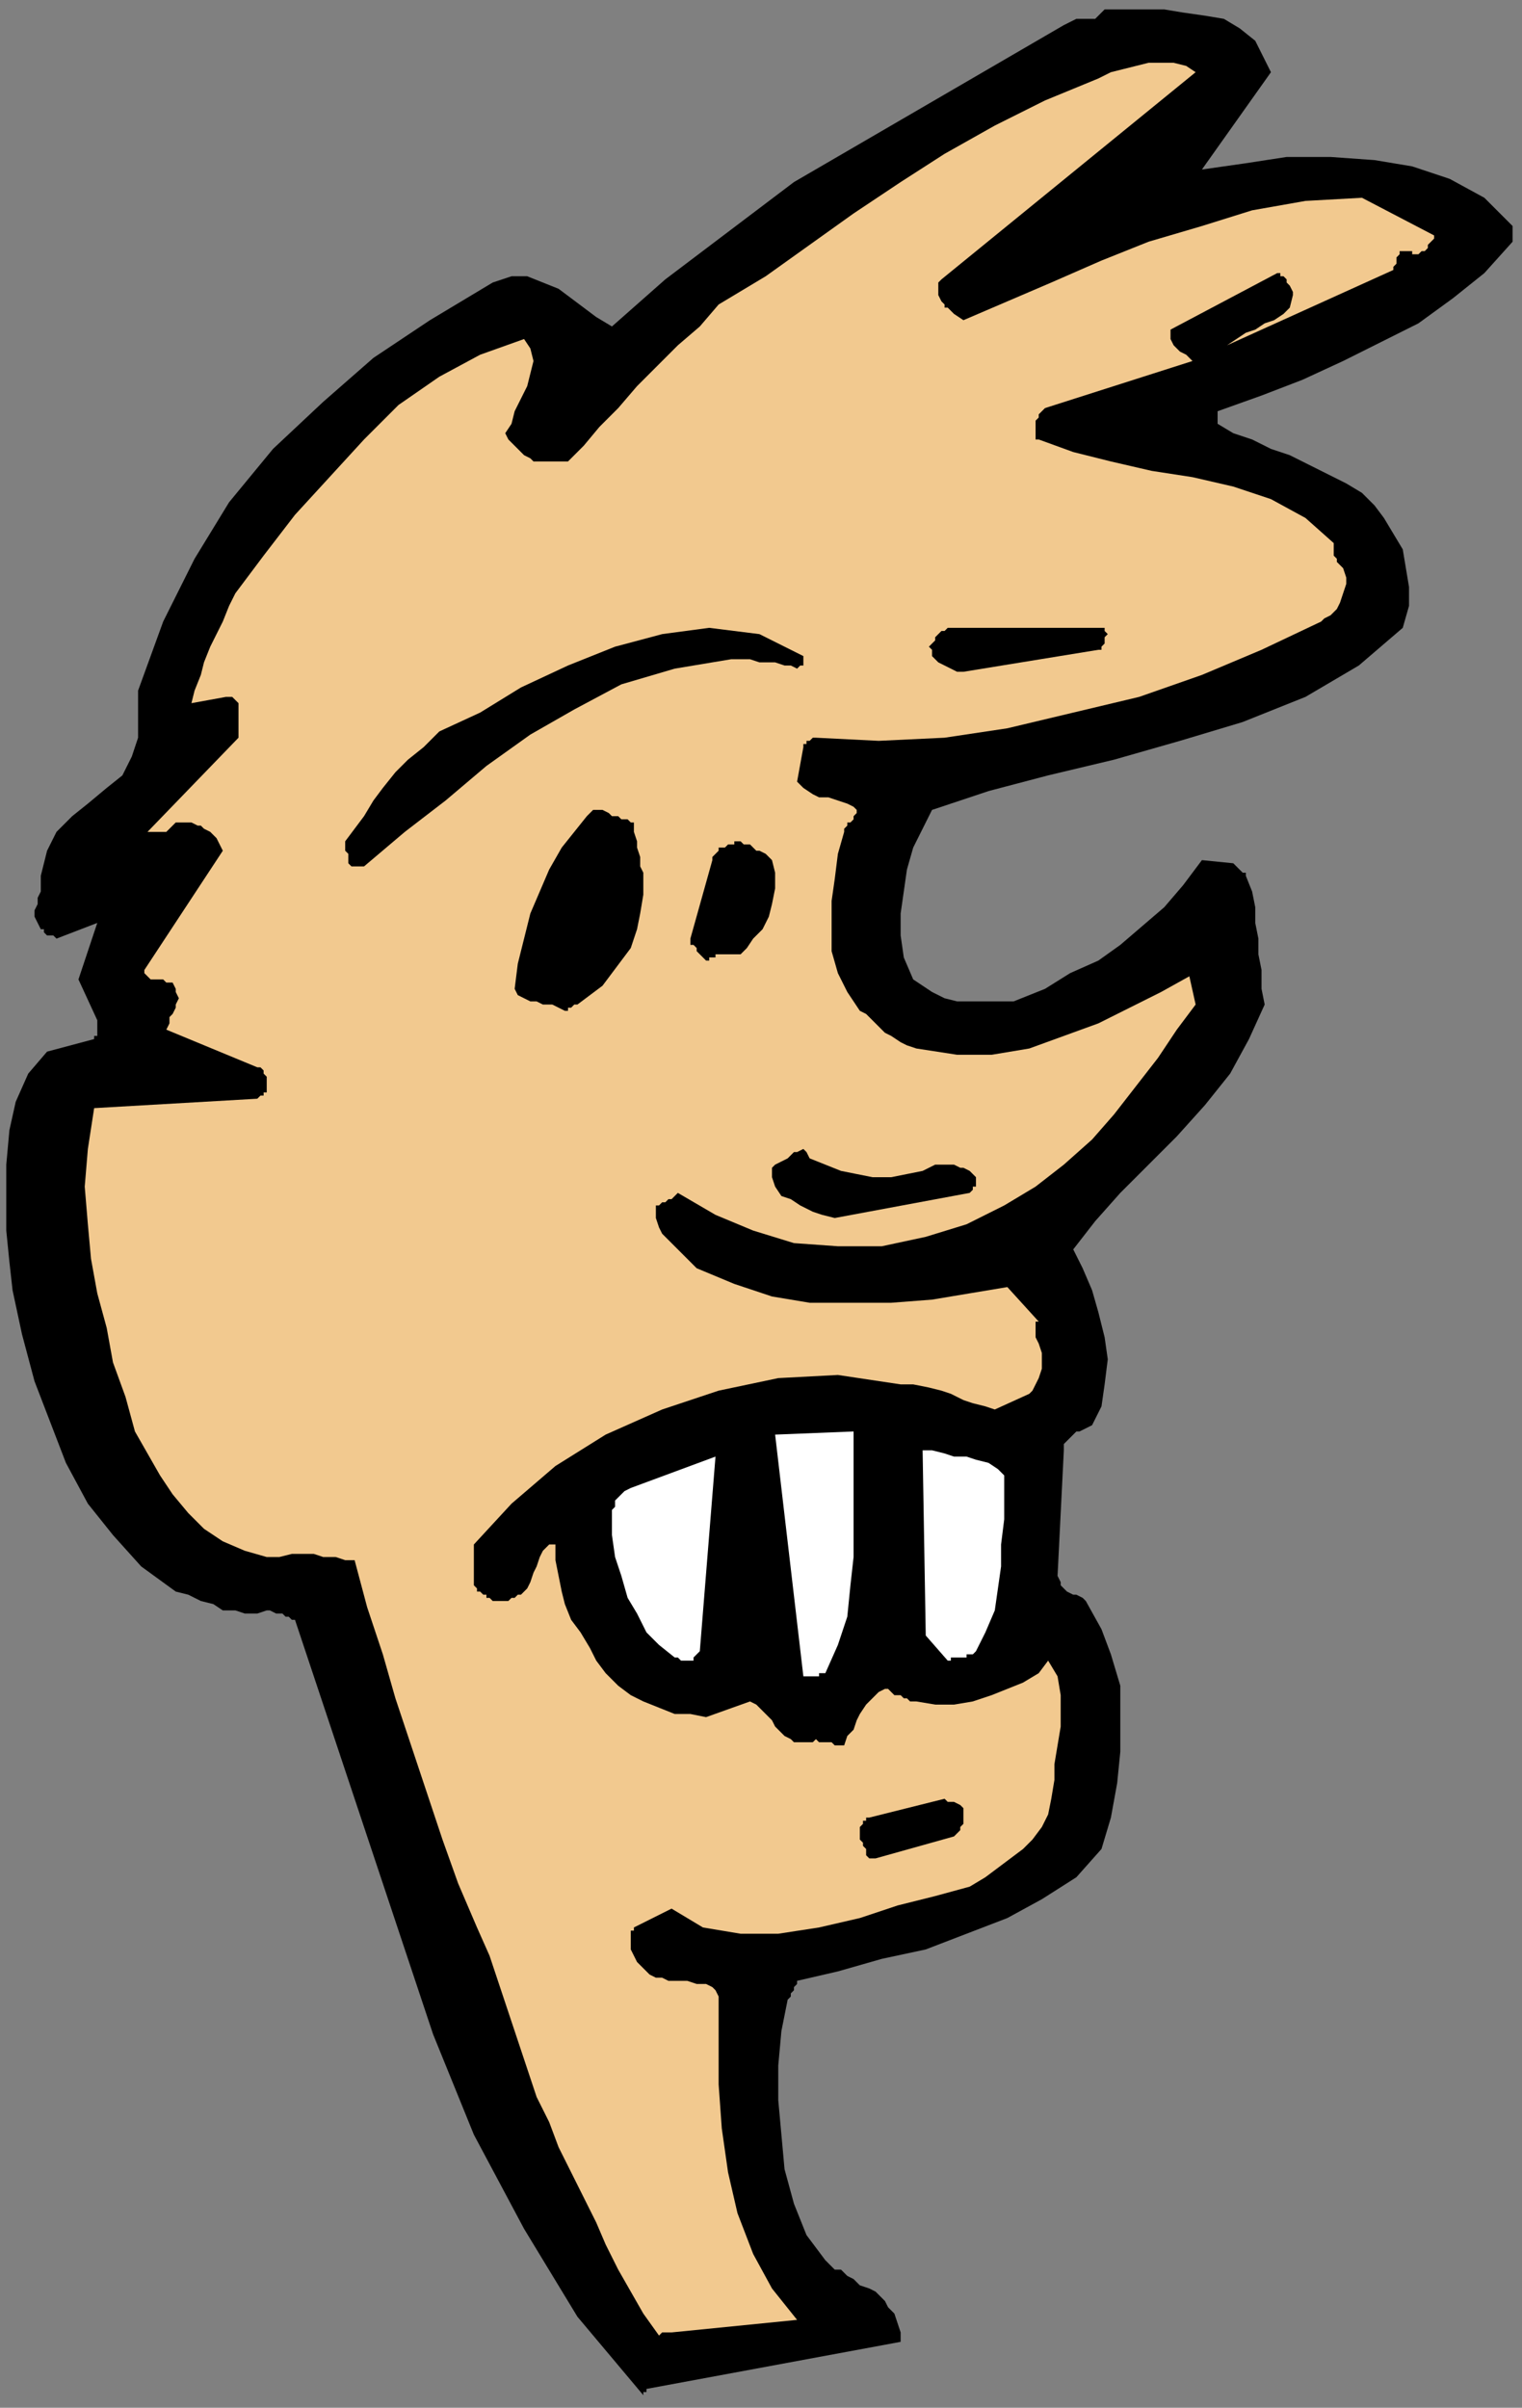 <?xml version="1.0" encoding="UTF-8" standalone="no"?>
<svg
   xmlns:dc="http://purl.org/dc/elements/1.1/"
   xmlns:cc="http://creativecommons.org/ns#"
   xmlns:rdf="http://www.w3.org/1999/02/22-rdf-syntax-ns#"
   xmlns:svg="http://www.w3.org/2000/svg"
   xmlns="http://www.w3.org/2000/svg"
   xmlns:sodipodi="http://sodipodi.sourceforge.net/DTD/sodipodi-0.dtd"
   xmlns:inkscape="http://www.inkscape.org/namespaces/inkscape"
   version="1.0"
   width="128.323mm"
   height="202.935mm"
   id="svg29"
   sodipodi:docname="CMEN180.WMF">
  <rect width="100%" height="100%" fill="#808080" stroke="none"/>
  <sodipodi:namedview
     pagecolor="#ffffff"
     bordercolor="#666666"
     borderopacity="1"
     objecttolerance="10"
     gridtolerance="10"
     guidetolerance="10"
     inkscape:pageopacity="0"
     inkscape:pageshadow="2"
     inkscape:window-width="640"
     inkscape:window-height="480"
     id="namedview31" />
  <defs
     id="defs3">
    <pattern
       id="WMFhbasepattern"
       patternUnits="userSpaceOnUse"
       width="6"
       height="6"
       x="0"
       y="0" />
  </defs>
  <path
     style="fill:none;stroke:none;"
     d="  M 0,0   L 484,0   L 484,766   L 0,766   z "
     id="path5" />
  <path
     style="fill:#000000;fill-rule:evenodd;fill-opacity:1;stroke:none;"
     d="  M 206,761   L 287,746   L 287,743   L 286,740   L 285,737   L 283,735   L 282,733   L 279,730   L 277,729   L 274,728   L 272,726   L 270,725   L 269,724   L 268,723   L 266,723   L 265,722   L 264,721   L 263,720   L 257,712   L 253,702   L 250,691   L 249,680   L 248,669   L 248,658   L 249,647   L 251,637   L 252,636   L 252,635   L 253,634   L 253,633   L 254,632   L 254,632   L 254,631   L 254,631   L 267,628   L 281,624   L 295,621   L 308,616   L 321,611   L 332,605   L 343,598   L 351,589   L 354,579   L 356,568   L 357,558   L 357,547   L 357,537   L 354,527   L 351,519   L 346,510   L 345,509   L 343,508   L 342,508   L 340,507   L 339,506   L 338,505   L 338,504   L 337,502   L 339,462   L 339,460   L 340,459   L 341,458   L 342,457   L 343,456   L 344,456   L 346,455   L 348,454   L 351,448   L 352,441   L 353,433   L 352,426   L 350,418   L 348,411   L 345,404   L 342,398   L 349,389   L 357,380   L 366,371   L 375,362   L 384,352   L 392,342   L 398,331   L 403,320   L 402,315   L 402,309   L 401,304   L 401,299   L 400,294   L 400,289   L 399,284   L 397,279   L 397,279   L 397,278   L 396,278   L 396,278   L 395,277   L 395,277   L 394,276   L 393,275   L 383,274   L 377,282   L 371,289   L 364,295   L 357,301   L 350,306   L 341,310   L 333,315   L 323,319   L 318,319   L 313,319   L 309,319   L 305,319   L 301,318   L 297,316   L 294,314   L 291,312   L 288,305   L 287,298   L 287,291   L 288,284   L 289,277   L 291,270   L 294,264   L 297,258   L 315,252   L 334,247   L 355,242   L 376,236   L 396,230   L 416,222   L 433,212   L 447,200   L 449,193   L 449,187   L 448,181   L 447,175   L 444,170   L 441,165   L 438,161   L 434,157   L 429,154   L 423,151   L 417,148   L 411,145   L 405,143   L 399,140   L 393,138   L 388,135   L 388,135   L 388,134   L 388,134   L 388,133   L 388,133   L 388,132   L 388,131   L 388,131   L 402,126   L 415,121   L 428,115   L 440,109   L 452,103   L 463,95   L 473,87   L 482,77   L 482,77   L 482,77   L 482,76   L 482,75   L 482,74   L 482,74   L 482,73   L 482,72   L 473,63   L 462,57   L 450,53   L 438,51   L 424,50   L 410,50   L 397,52   L 383,54   L 405,23   L 400,13   L 395,9   L 390,6   L 384,5   L 377,4   L 371,3   L 365,3   L 358,3   L 352,3   L 351,4   L 350,5   L 349,6   L 347,6   L 345,6   L 343,6   L 341,7   L 339,8   L 253,58   L 212,89   L 195,104   L 190,101   L 186,98   L 182,95   L 178,92   L 173,90   L 168,88   L 163,88   L 157,90   L 137,102   L 119,114   L 103,128   L 87,143   L 73,160   L 62,178   L 52,198   L 44,220   L 44,222   L 44,224   L 44,226   L 44,228   L 44,230   L 44,232   L 44,234   L 44,235   L 42,241   L 39,247   L 34,251   L 28,256   L 23,260   L 18,265   L 15,271   L 13,279   L 13,281   L 13,284   L 12,286   L 12,288   L 11,290   L 11,292   L 12,294   L 13,296   L 13,296   L 14,296   L 14,297   L 14,297   L 15,298   L 16,298   L 17,298   L 18,299   L 31,294   L 25,312   L 31,325   L 31,326   L 31,327   L 31,327   L 31,328   L 31,329   L 31,330   L 30,330   L 30,331   L 15,335   L 9,342   L 5,351   L 3,360   L 2,371   L 2,381   L 2,392   L 3,402   L 4,411   L 7,425   L 11,440   L 16,453   L 21,466   L 28,479   L 36,489   L 45,499   L 56,507   L 60,508   L 64,510   L 68,511   L 71,513   L 75,513   L 78,514   L 82,514   L 85,513   L 86,513   L 88,514   L 89,514   L 90,514   L 91,515   L 92,515   L 93,516   L 94,516   L 105,549   L 116,582   L 127,615   L 138,648   L 151,680   L 167,710   L 184,738   L 205,763   L 205,763   L 205,763   L 205,762   L 206,762   L 206,762   L 206,762   L 206,761   L 206,761  z "
     id="path7" />
  <path
     style="fill:#f2c98f;fill-rule:evenodd;fill-opacity:1;stroke:none;"
     d="  M 214,743   L 254,739   L 246,729   L 240,718   L 235,705   L 232,692   L 230,678   L 229,664   L 229,650   L 229,636   L 228,634   L 227,633   L 225,632   L 222,632   L 219,631   L 216,631   L 213,631   L 211,630   L 209,630   L 207,629   L 206,628   L 205,627   L 203,625   L 202,623   L 201,621   L 201,619   L 201,619   L 201,618   L 201,617   L 201,617   L 201,616   L 201,615   L 202,615   L 202,614   L 214,608   L 224,614   L 236,616   L 248,616   L 261,614   L 274,611   L 286,607   L 298,604   L 309,601   L 314,598   L 318,595   L 322,592   L 326,589   L 329,586   L 332,582   L 334,578   L 335,573   L 336,567   L 336,562   L 337,556   L 338,550   L 338,545   L 338,540   L 337,534   L 334,529   L 331,533   L 326,536   L 321,538   L 316,540   L 310,542   L 304,543   L 298,543   L 292,542   L 290,542   L 289,541   L 288,541   L 287,540   L 285,540   L 284,539   L 283,538   L 282,538   L 280,539   L 278,541   L 276,543   L 274,546   L 273,548   L 272,551   L 270,553   L 269,556   L 268,556   L 267,556   L 266,556   L 265,555   L 264,555   L 262,555   L 261,555   L 260,554   L 259,555   L 258,555   L 257,555   L 256,555   L 255,555   L 254,555   L 253,555   L 252,554   L 250,553   L 248,551   L 247,550   L 246,548   L 244,546   L 242,544   L 241,543   L 239,542   L 225,547   L 220,546   L 215,546   L 210,544   L 205,542   L 201,540   L 197,537   L 193,533   L 190,529   L 188,525   L 185,520   L 182,516   L 180,511   L 179,507   L 178,502   L 177,497   L 177,492   L 175,492   L 173,494   L 172,496   L 171,499   L 170,501   L 169,504   L 168,506   L 166,508   L 165,508   L 164,509   L 163,509   L 162,510   L 160,510   L 159,510   L 158,510   L 157,510   L 156,509   L 155,509   L 155,508   L 154,508   L 153,507   L 152,507   L 152,506   L 151,505   L 151,492   L 163,479   L 177,467   L 193,457   L 211,449   L 229,443   L 248,439   L 267,438   L 287,441   L 291,441   L 296,442   L 300,443   L 303,444   L 307,446   L 310,447   L 314,448   L 317,449   L 328,444   L 329,443   L 330,441   L 331,439   L 332,436   L 332,434   L 332,431   L 331,428   L 330,426   L 330,426   L 330,425   L 330,424   L 330,424   L 330,423   L 330,422   L 330,421   L 331,421   L 321,410   L 309,412   L 297,414   L 284,415   L 271,415   L 258,415   L 246,413   L 234,409   L 222,404   L 219,401   L 217,399   L 215,397   L 213,395   L 211,393   L 210,391   L 209,388   L 209,385   L 209,384   L 210,384   L 211,383   L 212,383   L 213,382   L 214,382   L 215,381   L 216,380   L 228,387   L 240,392   L 253,396   L 267,397   L 281,397   L 295,394   L 308,390   L 320,384   L 330,378   L 339,371   L 348,363   L 355,355   L 362,346   L 369,337   L 375,328   L 381,320   L 379,311   L 370,316   L 360,321   L 350,326   L 339,330   L 328,334   L 316,336   L 305,336   L 292,334   L 289,333   L 287,332   L 284,330   L 282,329   L 280,327   L 278,325   L 276,323   L 274,322   L 270,316   L 267,310   L 265,303   L 265,295   L 265,287   L 266,280   L 267,272   L 269,265   L 269,264   L 270,263   L 270,262   L 271,262   L 272,261   L 272,260   L 273,259   L 273,258   L 272,257   L 270,256   L 267,255   L 264,254   L 261,254   L 259,253   L 256,251   L 254,249   L 256,238   L 256,238   L 256,237   L 257,237   L 257,236   L 258,236   L 259,235   L 259,235   L 260,235   L 280,236   L 301,235   L 321,232   L 342,227   L 363,222   L 383,215   L 402,207   L 421,198   L 422,197   L 424,196   L 426,194   L 427,192   L 428,189   L 429,186   L 429,184   L 428,181   L 427,180   L 426,179   L 426,178   L 425,177   L 425,176   L 425,175   L 425,174   L 425,173   L 416,165   L 405,159   L 393,155   L 380,152   L 367,150   L 354,147   L 342,144   L 331,140   L 330,140   L 330,139   L 330,139   L 330,138   L 330,138   L 330,137   L 330,136   L 330,135   L 330,134   L 330,134   L 331,133   L 331,132   L 332,131   L 332,131   L 333,130   L 333,130   L 380,115   L 379,114   L 378,113   L 376,112   L 375,111   L 374,110   L 373,108   L 373,106   L 373,105   L 407,87   L 408,87   L 408,88   L 409,88   L 410,89   L 410,90   L 411,91   L 412,93   L 412,94   L 411,98   L 409,100   L 406,102   L 403,103   L 400,105   L 397,106   L 394,108   L 391,110   L 444,86   L 444,85   L 445,84   L 445,83   L 445,82   L 445,82   L 446,81   L 446,80   L 447,80   L 448,80   L 448,80   L 449,80   L 449,80   L 450,80   L 450,81   L 451,81   L 451,81   L 452,81   L 453,80   L 454,80   L 455,79   L 455,78   L 456,77   L 457,76   L 457,75   L 434,63   L 416,64   L 399,67   L 383,72   L 366,77   L 351,83   L 335,90   L 321,96   L 307,102   L 304,100   L 303,99   L 302,98   L 301,98   L 301,97   L 301,97   L 300,96   L 299,94   L 299,94   L 299,93   L 299,93   L 299,92   L 299,91   L 299,90   L 300,89   L 300,89   L 381,23   L 378,21   L 374,20   L 370,20   L 366,20   L 362,21   L 358,22   L 354,23   L 350,25   L 333,32   L 317,40   L 301,49   L 287,58   L 272,68   L 258,78   L 244,88   L 229,97   L 223,104   L 216,110   L 209,117   L 203,123   L 197,130   L 191,136   L 186,142   L 181,147   L 170,147   L 169,146   L 167,145   L 166,144   L 165,143   L 164,142   L 163,141   L 162,140   L 161,138   L 163,135   L 164,131   L 166,127   L 168,123   L 169,119   L 170,115   L 169,111   L 167,108   L 153,113   L 140,120   L 127,129   L 116,140   L 105,152   L 94,164   L 84,177   L 75,189   L 73,193   L 71,198   L 69,202   L 67,206   L 65,211   L 64,215   L 62,220   L 61,224   L 72,222   L 73,222   L 73,222   L 74,222   L 74,222   L 75,223   L 75,223   L 76,224   L 76,224   L 76,235   L 47,265   L 48,265   L 50,265   L 51,265   L 52,265   L 53,265   L 54,264   L 55,263   L 56,262   L 56,262   L 57,262   L 57,262   L 58,262   L 59,262   L 60,262   L 61,262   L 61,262   L 63,263   L 64,263   L 65,264   L 67,265   L 68,266   L 69,267   L 70,269   L 71,271   L 46,309   L 46,310   L 47,311   L 48,312   L 50,312   L 52,312   L 53,313   L 55,313   L 56,315   L 56,316   L 57,318   L 56,320   L 56,321   L 55,323   L 54,324   L 54,326   L 53,328   L 82,340   L 83,340   L 83,340   L 84,341   L 84,341   L 84,342   L 85,343   L 85,343   L 85,344   L 85,345   L 85,346   L 85,347   L 85,348   L 84,348   L 84,349   L 83,349   L 82,350   L 30,353   L 28,366   L 27,378   L 28,390   L 29,401   L 31,412   L 34,423   L 36,434   L 40,445   L 43,456   L 47,463   L 51,470   L 55,476   L 60,482   L 65,487   L 71,491   L 78,494   L 85,496   L 89,496   L 93,495   L 97,495   L 100,495   L 103,496   L 107,496   L 110,497   L 113,497   L 117,512   L 122,527   L 126,541   L 131,556   L 136,571   L 141,586   L 146,600   L 152,614   L 156,623   L 159,632   L 162,641   L 165,650   L 168,659   L 171,668   L 175,676   L 178,684   L 182,692   L 186,700   L 190,708   L 193,715   L 197,723   L 201,730   L 205,737   L 210,744   L 210,744   L 210,744   L 211,743   L 212,743   L 212,743   L 213,743   L 213,743   L 214,743  z "
     id="path9" />
  <path
     style="fill:#000000;fill-rule:evenodd;fill-opacity:1;stroke:none;"
     d="  M 279,592   L 304,585   L 304,585   L 305,584   L 305,584   L 306,583   L 306,582   L 307,581   L 307,580   L 307,579   L 307,577   L 307,576   L 306,575   L 306,575   L 304,574   L 303,574   L 302,574   L 301,573   L 277,579   L 276,579   L 276,580   L 275,580   L 275,581   L 275,581   L 274,582   L 274,583   L 274,584   L 274,585   L 274,586   L 275,587   L 275,587   L 275,588   L 276,589   L 276,591   L 277,592   L 277,592   L 277,592   L 277,592   L 278,592   L 278,592   L 279,592   L 279,592   L 279,592  z "
     id="path11" />
  <path
     style="fill:#ffffff;fill-rule:evenodd;fill-opacity:1;stroke:none;"
     d="  M 260,534   L 260,534   L 261,534   L 261,533   L 262,533   L 262,533   L 262,533   L 263,533   L 263,533   L 267,524   L 270,515   L 271,505   L 272,496   L 272,486   L 272,476   L 272,466   L 272,456   L 247,457   L 256,534   L 257,534   L 257,534   L 257,534   L 258,534   L 258,534   L 259,534   L 259,534   L 260,534  z "
     id="path13" />
  <path
     style="fill:#ffffff;fill-rule:evenodd;fill-opacity:1;stroke:none;"
     d="  M 219,529   L 220,529   L 220,529   L 221,529   L 221,528   L 221,528   L 221,528   L 222,527   L 223,526   L 228,464   L 201,474   L 199,475   L 199,475   L 198,476   L 197,477   L 196,478   L 196,480   L 195,481   L 195,483   L 195,489   L 196,496   L 198,502   L 200,509   L 203,514   L 206,520   L 210,524   L 215,528   L 216,528   L 217,529   L 218,529   L 218,529   L 219,529   L 219,529   L 219,529   L 219,529  z "
     id="path15" />
  <path
     style="fill:#ffffff;fill-rule:evenodd;fill-opacity:1;stroke:none;"
     d="  M 304,528   L 305,528   L 306,528   L 307,528   L 308,528   L 308,527   L 309,527   L 310,527   L 311,526   L 314,520   L 317,513   L 318,506   L 319,499   L 319,492   L 320,484   L 320,477   L 320,470   L 318,468   L 315,466   L 311,465   L 308,464   L 304,464   L 301,463   L 297,462   L 294,462   L 295,521   L 302,529   L 302,529   L 302,529   L 303,529   L 303,529   L 303,528   L 304,528   L 304,528   L 304,528  z "
     id="path17" />
  <path
     style="fill:#000000;fill-rule:evenodd;fill-opacity:1;stroke:none;"
     d="  M 266,388   L 309,380   L 310,379   L 310,379   L 310,378   L 311,378   L 311,377   L 311,376   L 311,376   L 311,375   L 310,374   L 309,373   L 307,372   L 306,372   L 304,371   L 302,371   L 300,371   L 298,371   L 294,373   L 289,374   L 284,375   L 278,375   L 273,374   L 268,373   L 263,371   L 258,369   L 257,367   L 256,366   L 254,367   L 253,367   L 251,369   L 249,370   L 247,371   L 246,372   L 246,375   L 247,378   L 249,381   L 252,382   L 255,384   L 259,386   L 262,387   L 266,388  z "
     id="path19" />
  <path
     style="fill:#000000;fill-rule:evenodd;fill-opacity:1;stroke:none;"
     d="  M 184,320   L 188,317   L 192,314   L 195,310   L 198,306   L 201,302   L 203,296   L 204,291   L 205,285   L 205,281   L 205,278   L 204,276   L 204,273   L 203,270   L 203,268   L 202,265   L 202,262   L 201,262   L 200,261   L 199,261   L 198,261   L 197,260   L 195,260   L 194,259   L 192,258   L 192,258   L 191,258   L 191,258   L 190,258   L 189,258   L 188,259   L 188,259   L 187,260   L 183,265   L 179,270   L 175,277   L 172,284   L 169,291   L 167,299   L 165,307   L 164,315   L 165,317   L 167,318   L 169,319   L 171,319   L 173,320   L 176,320   L 178,321   L 180,322   L 180,322   L 181,322   L 181,321   L 182,321   L 183,320   L 183,320   L 184,320   L 184,320  z "
     id="path21" />
  <path
     style="fill:#000000;fill-rule:evenodd;fill-opacity:1;stroke:none;"
     d="  M 228,304   L 228,304   L 229,304   L 230,304   L 231,304   L 232,304   L 233,304   L 234,304   L 236,304   L 238,302   L 240,299   L 243,296   L 245,292   L 246,288   L 247,283   L 247,278   L 246,274   L 245,273   L 244,272   L 242,271   L 241,271   L 240,270   L 239,269   L 237,269   L 236,268   L 235,268   L 234,268   L 234,269   L 233,269   L 232,269   L 231,270   L 230,270   L 229,270   L 229,270   L 229,271   L 229,271   L 229,271   L 228,272   L 228,272   L 227,273   L 227,274   L 220,299   L 220,300   L 220,301   L 221,301   L 222,302   L 222,303   L 223,304   L 224,305   L 225,306   L 225,306   L 225,306   L 226,306   L 226,305   L 227,305   L 227,305   L 228,305   L 228,304  z "
     id="path23" />
  <path
     style="fill:#000000;fill-rule:evenodd;fill-opacity:1;stroke:none;"
     d="  M 116,276   L 129,265   L 142,255   L 155,244   L 169,234   L 183,226   L 198,218   L 215,213   L 233,210   L 236,210   L 239,210   L 242,211   L 245,211   L 247,211   L 250,212   L 252,212   L 254,213   L 255,212   L 255,212   L 255,212   L 256,212   L 256,211   L 256,210   L 256,210   L 256,209   L 242,202   L 226,200   L 211,202   L 196,206   L 181,212   L 166,219   L 153,227   L 140,233   L 135,238   L 130,242   L 126,246   L 122,251   L 119,255   L 116,260   L 113,264   L 110,268   L 110,269   L 110,270   L 110,270   L 110,271   L 111,272   L 111,273   L 111,274   L 111,275   L 112,276   L 113,276   L 113,276   L 114,276   L 114,276   L 115,276   L 115,276   L 116,276  z "
     id="path25" />
  <path
     style="fill:#000000;fill-rule:evenodd;fill-opacity:1;stroke:none;"
     d="  M 307,214   L 350,207   L 351,207   L 351,206   L 352,205   L 352,205   L 352,203   L 353,202   L 352,201   L 352,200   L 304,200   L 302,200   L 301,201   L 300,201   L 299,202   L 298,203   L 298,204   L 297,205   L 296,206   L 297,207   L 297,209   L 298,210   L 299,211   L 301,212   L 303,213   L 305,214   L 307,214  z "
     id="path27" />
</svg>
